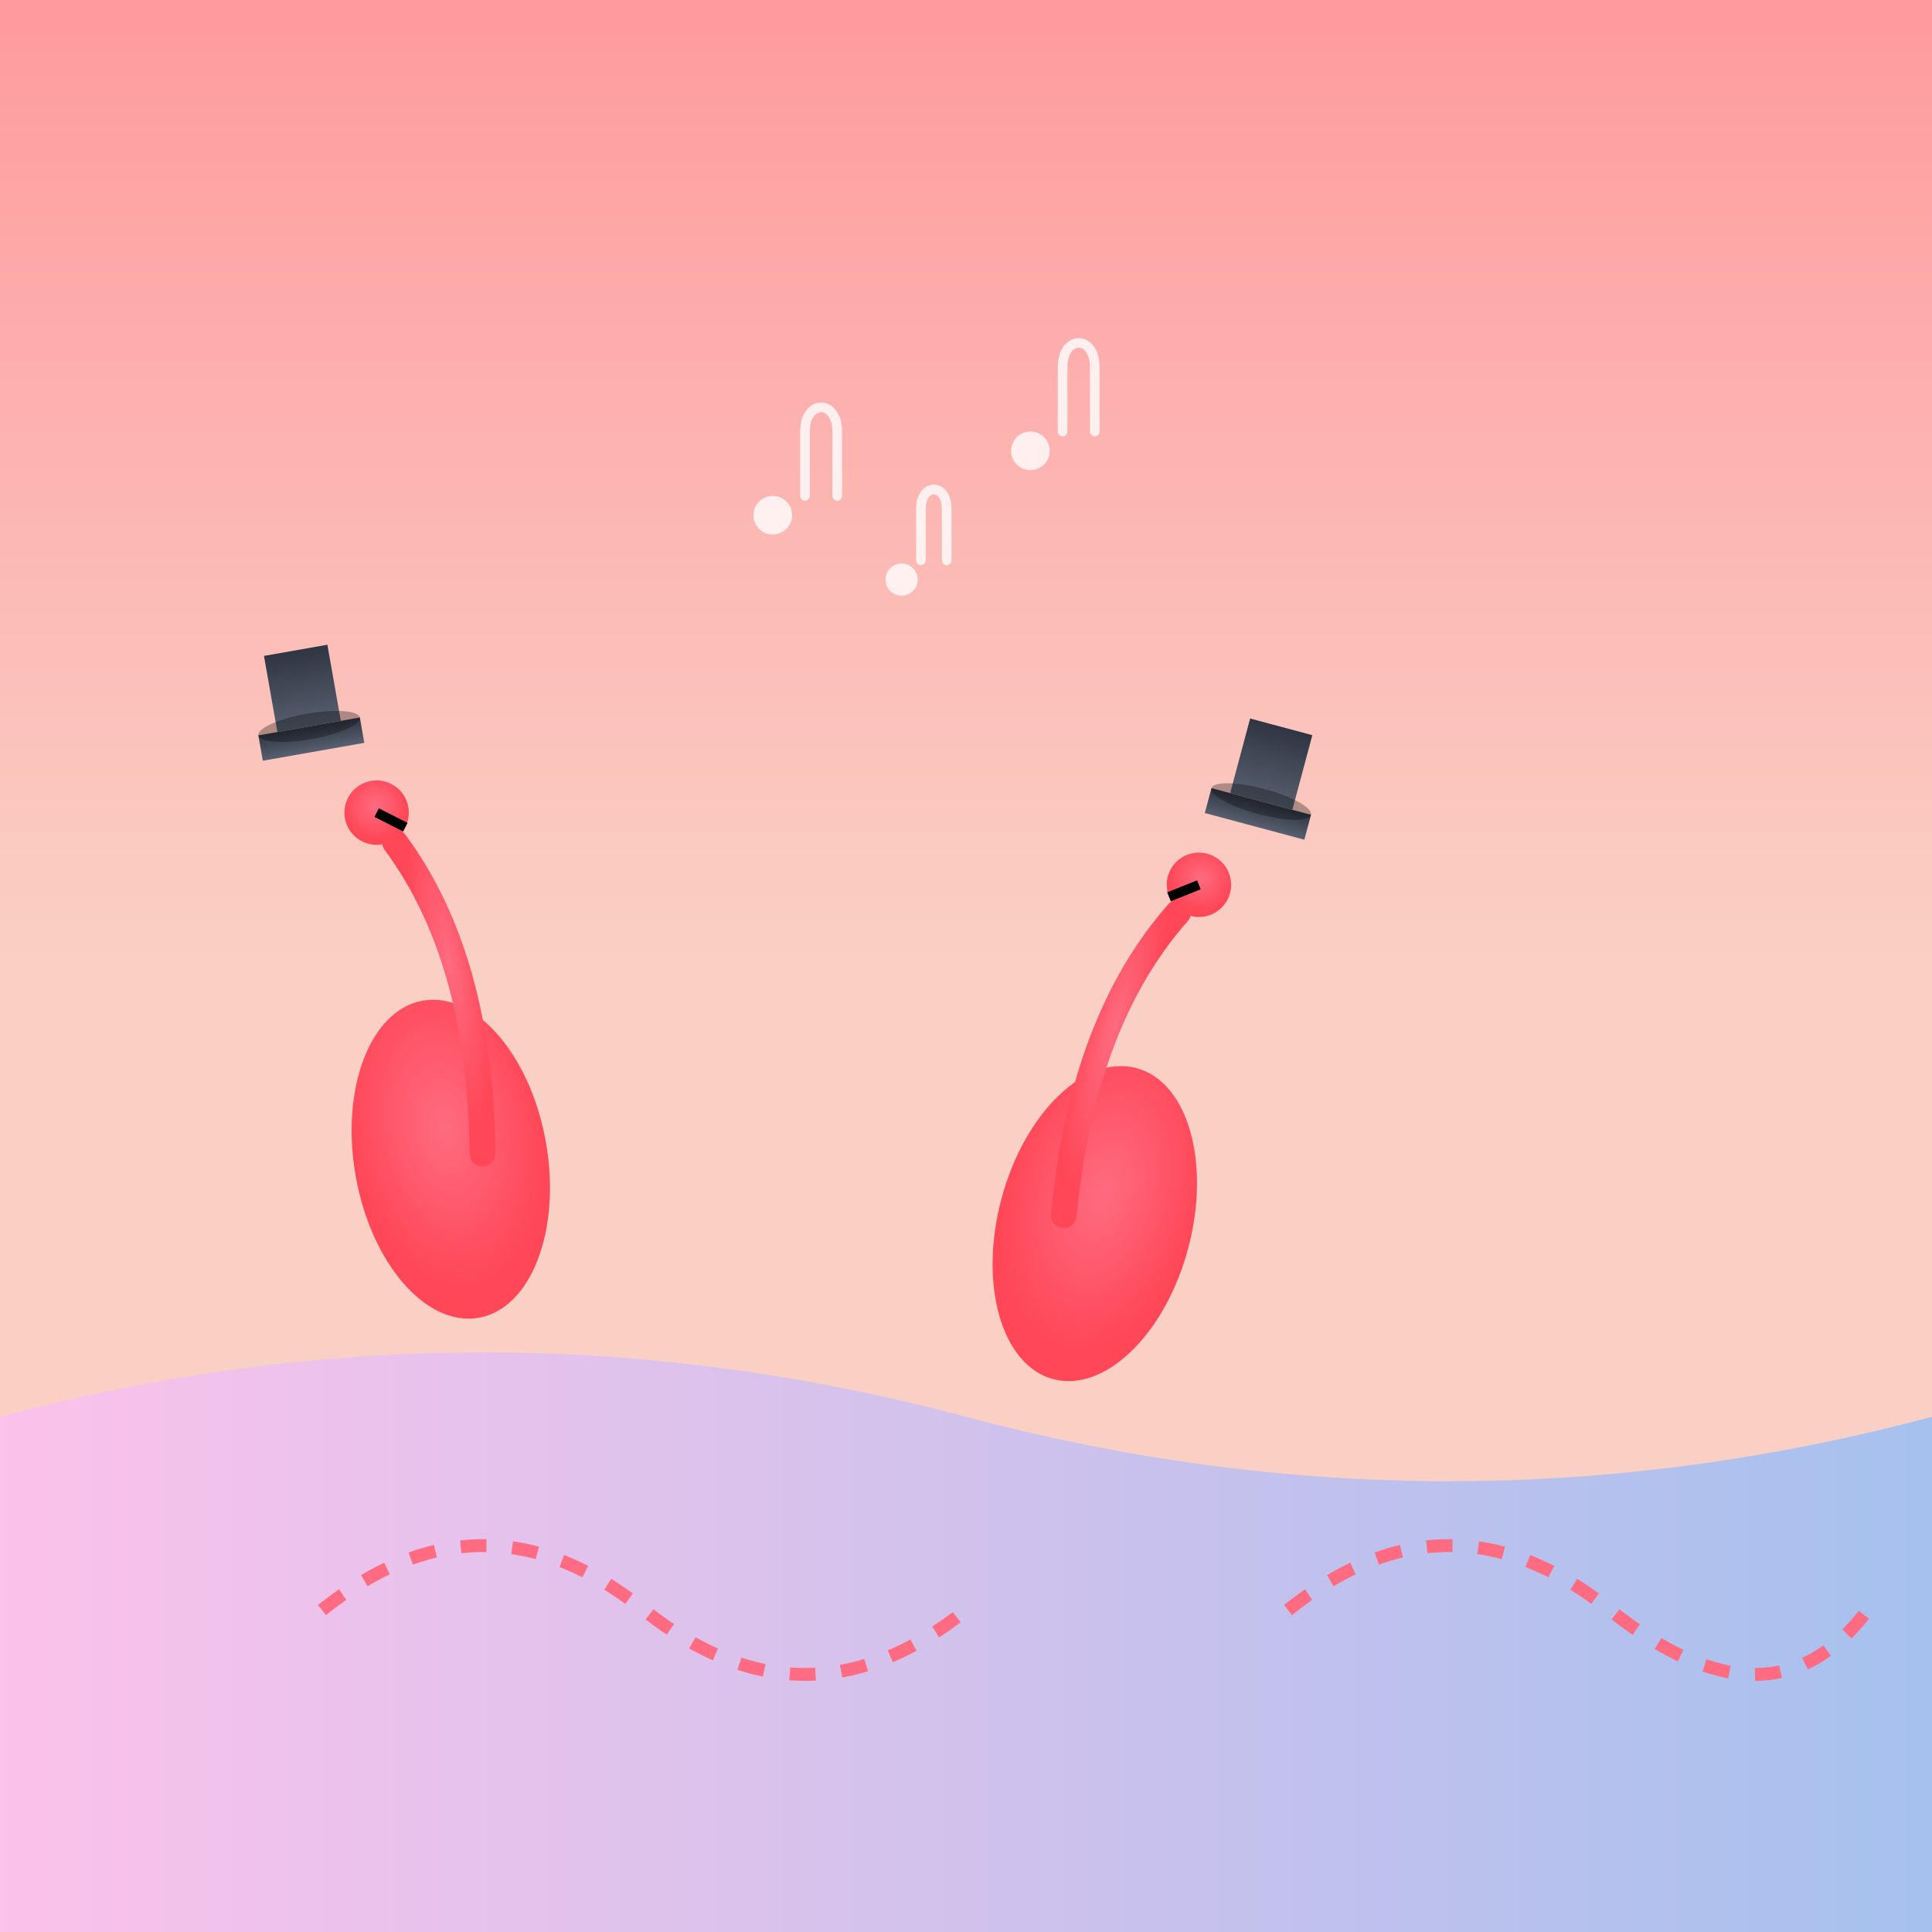 <svg viewBox="0 0 300 300" xmlns="http://www.w3.org/2000/svg">
  <rect x="0" y="0" width="300" height="300" fill="#808080" stroke="none"/>
  <defs>
    <linearGradient id="sunset" x1="0" y1="0" x2="0" y2="1">
      <stop offset="0%" stop-color="#ff9a9e"/>
      <stop offset="50%" stop-color="#fad0c4"/>
      <stop offset="100%" stop-color="#fad0c4"/>
    </linearGradient>
    <linearGradient id="desert" x1="0" y1="0" x2="1" y2="0">
      <stop offset="0%" stop-color="#fbc2eb"/>
      <stop offset="100%" stop-color="#a6c1ee"/>
    </linearGradient>
    <radialGradient id="flamingoBody" cx="50%" cy="40%" r="50%">
      <stop offset="0%" stop-color="#ff6b81"/>
      <stop offset="100%" stop-color="#ff4757"/>
    </radialGradient>
    <linearGradient id="hatGradient" x1="0" y1="0" x2="0" y2="1">
      <stop offset="0%" stop-color="#2f3542"/>
      <stop offset="100%" stop-color="#57606f"/>
    </linearGradient>
  </defs>
  
  <!-- Background: sunset sky -->
  <rect width="300" height="300" fill="url(#sunset)"/>
  
  <!-- Desert dunes -->
  <path d="M0 220 Q75 200 150 220 T300 220 L300 300 L0 300 Z" fill="url(#desert)"/>
  
  <!-- Flamingo 1 -->
  <g id="flamingo1" transform="translate(70,180) rotate(-10)">
    <!-- Body -->
    <ellipse cx="0" cy="0" rx="15" ry="25" fill="url(#flamingoBody)"/>
    <!-- Neck -->
    <path d="M5 0 Q10 -30 0 -50" stroke="url(#flamingoBody)" stroke-width="4" fill="none" stroke-linecap="round"/>
    <!-- Head -->
    <circle cx="-2" cy="-55" r="5" fill="url(#flamingoBody)"/>
    <!-- Beak -->
    <path d="M-2 -55 L2 -52" stroke="#000" stroke-width="1.5" />
    <!-- Leg -->
    <path d="M5 25 L5 45" stroke="url(#flamingoBody)" stroke-width="3" stroke-linecap="round"/>
    <!-- Top Hat -->
    <g id="hat1" transform="translate(-10,-70)">
      <rect x="-8" y="0" width="16" height="4" fill="url(#hatGradient)"/>
      <rect x="-5" y="-12" width="10" height="12" fill="url(#hatGradient)"/>
      <ellipse cx="0" cy="0" rx="8" ry="2" fill="rgba(0,0,0,0.3)"/>
    </g>
  </g>
  
  <!-- Flamingo 2 -->
  <g id="flamingo2" transform="translate(170,190) rotate(15)">
    <!-- Body -->
    <ellipse cx="0" cy="0" rx="15" ry="25" fill="url(#flamingoBody)"/>
    <!-- Neck -->
    <path d="M-5 0 Q-10 -30 0 -50" stroke="url(#flamingoBody)" stroke-width="4" fill="none" stroke-linecap="round"/>
    <!-- Head -->
    <circle cx="2" cy="-55" r="5" fill="url(#flamingoBody)"/>
    <!-- Beak -->
    <path d="M2 -55 L-2 -52" stroke="#000" stroke-width="1.5" />
    <!-- Leg -->
    <path d="M-5 25 L-5 45" stroke="url(#flamingoBody)" stroke-width="3" stroke-linecap="round"/>
    <!-- Top Hat -->
    <g id="hat2" transform="translate(8,-70)">
      <rect x="-8" y="0" width="16" height="4" fill="url(#hatGradient)"/>
      <rect x="-5" y="-12" width="10" height="12" fill="url(#hatGradient)"/>
      <ellipse cx="0" cy="0" rx="8" ry="2" fill="rgba(0,0,0,0.3)"/>
    </g>
  </g>
  
  <!-- Additional decorative details: dancing effect -->
  <path d="M50 250 Q75 230 100 250 T150 250" fill="none" stroke="#ff6b81" stroke-dasharray="4,4" stroke-width="2" />
  <path d="M200 250 Q225 230 250 250 T290 250" fill="none" stroke="#ff6b81" stroke-dasharray="4,4" stroke-width="2" />
  
  <!-- Abstract musical notes to indicate dance rhythm -->
  <g fill="#ffffff" opacity="0.8">
    <circle cx="120" cy="80" r="3"/>
    <path d="M125 77 v-10 c0-5 5-5 5 0 v10" fill="none" stroke="#fff" stroke-width="1.5" stroke-linecap="round"/>
    <circle cx="140" cy="90" r="2.5"/>
    <path d="M143 87 v-8 c0-4 4-4 4 0 v8" fill="none" stroke="#fff" stroke-width="1.5" stroke-linecap="round"/>
    <circle cx="160" cy="70" r="3"/>
    <path d="M165 67 v-10 c0-5 5-5 5 0 v10" fill="none" stroke="#fff" stroke-width="1.5" stroke-linecap="round"/>
  </g>
</svg>